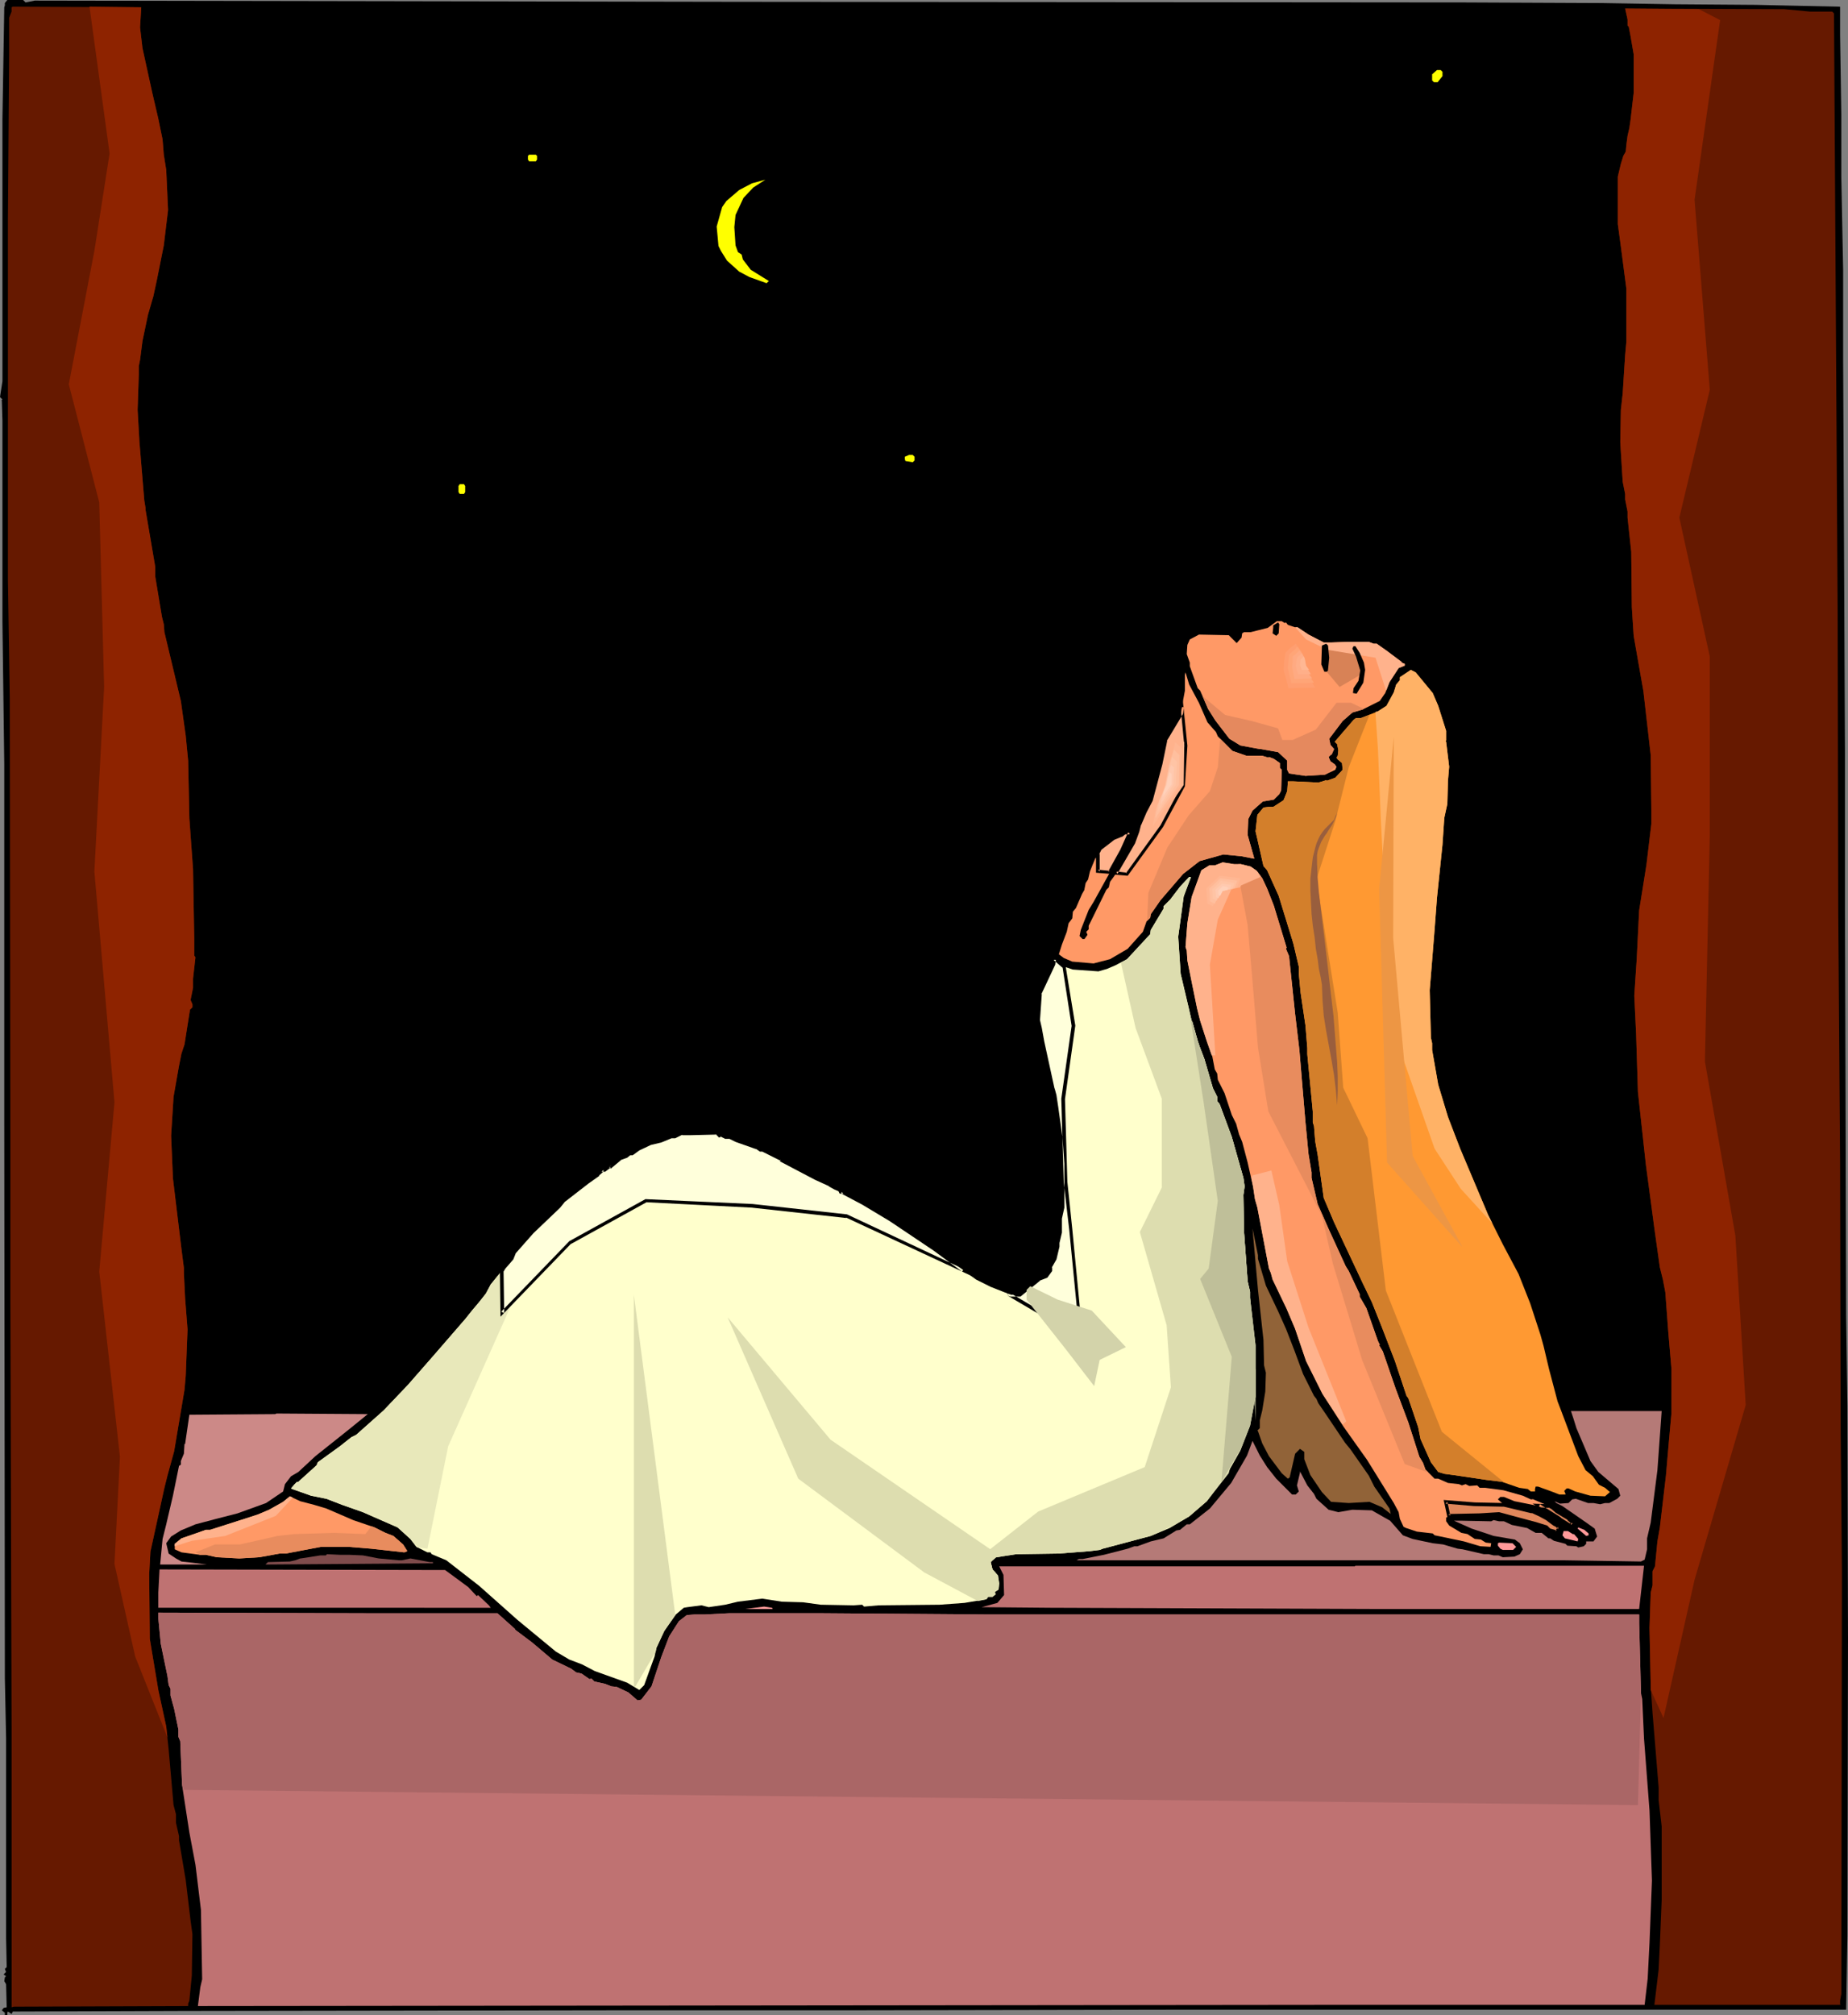 <?xml version="1.0" encoding="UTF-8" standalone="no"?>
<svg
   version="1.0"
   width="129.766mm"
   height="141.46mm"
   id="svg79"
   sodipodi:docname="Woman Sitting 13.wmf"
   xmlns:inkscape="http://www.inkscape.org/namespaces/inkscape"
   xmlns:sodipodi="http://sodipodi.sourceforge.net/DTD/sodipodi-0.dtd"
   xmlns="http://www.w3.org/2000/svg"
   xmlns:svg="http://www.w3.org/2000/svg">
  <rect width="100%" height="100%" fill="#808080" stroke="none"/>
  <sodipodi:namedview
     id="namedview79"
     pagecolor="#ffffff"
     bordercolor="#000000"
     borderopacity="0.25"
     inkscape:showpageshadow="2"
     inkscape:pageopacity="0.0"
     inkscape:pagecheckerboard="0"
     inkscape:deskcolor="#d1d1d1"
     inkscape:document-units="mm" />
  <defs
     id="defs1">
    <pattern
       id="WMFhbasepattern"
       patternUnits="userSpaceOnUse"
       width="6"
       height="6"
       x="0"
       y="0" />
  </defs>
  <path
     style="fill:#000000;fill-opacity:1;fill-rule:evenodd;stroke:none"
     d="M 6.787,0.646 9.211,0.162 195.859,0.485 l 193.112,0.162 36.198,0.162 19.23,0.323 21.654,0.162 22.301,0.485 v 7.432 l 0.323,21.166 V 46.857 l 0.485,24.721 v 23.751 l 0.485,104.7 v 41.04 l 0.162,49.765 0.162,58.49 0.323,23.751 0.162,62.045 -0.162,78.525 -0.323,19.551 h -176.629 l -89.203,0.162 h -61.57 l -110.696,0.162 h -1.616 l -46.864,0.162 -0.323,0.646 -0.97,-0.646 -0.162,0.323 v 0.646 H 1.293 v -0.646 l -0.808,-0.646 0.485,-0.646 0.808,-0.162 -0.162,-6.14 -0.485,-0.808 0.162,-0.969 0.323,-0.323 -0.646,-0.485 0.646,-0.646 -0.323,-0.808 0.485,-0.485 -0.162,-7.756 V 461.134 L 1.293,445.3 1.131,297.459 V 202.776 L 0.646,165.129 V 111.648 L 0.485,106.316 0.323,106.155 H 0.485 L 0.646,105.993 0,105.347 0.646,101.146 V 31.507 L 1.131,1.939 1.293,1.454 V 0.808 L 1.939,0 h 4.202 z"
     id="path1" />
  <path
     style="fill:#661900;fill-opacity:1;fill-rule:evenodd;stroke:none"
     d="m 37.168,7.271 0.646,5.494 2.586,11.795 1.616,6.948 1.131,5.494 0.323,4.039 0.646,4.039 0.485,10.664 -1.131,9.371 -1.778,8.887 -0.97,4.524 -1.454,5.009 -1.454,6.948 -0.646,5.009 -0.323,1.616 v 2.1 l -0.323,9.533 0.485,8.563 1.293,15.511 0.323,1.939 v 0.485 l 2.586,15.188 v 2.585 l 1.778,10.664 0.485,1.939 0.162,2.1 4.363,18.258 1.293,9.21 0.646,6.625 0.323,15.35 0.97,13.411 0.323,18.581 v 4.363 l 0.323,0.485 -0.646,5.655 v 2.424 l -0.646,3.232 0.485,1.131 v 0.808 l -0.646,0.646 -1.454,9.21 -0.808,2.424 -0.646,3.231 -1.454,8.24 -0.646,10.341 0.485,11.31 2.262,18.743 0.646,5.009 v 1.454 l 0.323,6.625 0.646,8.24 -0.485,12.28 -0.323,3.716 -2.747,16.319 -1.778,6.463 -0.808,3.231 -3.717,16.965 -0.323,5.978 0.162,17.127 2.262,13.572 2.101,9.694 0.646,6.14 1.293,14.703 0.646,2.424 v 2.262 l 0.808,3.555 v 1.131 l 1.778,10.502 1.293,10.825 0.485,3.555 -0.162,10.987 -0.646,6.625 -0.323,0.808 v 0.646 l -46.218,0.162 -0.646,0.162 V 458.226 L 2.747,344.477 V 303.76 L 2.586,185.164 2.101,153.657 V 58.328 L 2.424,13.895 V 4.686 L 3.07,3.07 V 1.939 L 3.394,1.777 37.491,1.939 Z"
     id="path2" />
  <path
     style="fill:#000000;fill-opacity:1;fill-rule:evenodd;stroke:none"
     d="m 404.484,2.1 24.725,0.162 1.778,10.502 0.485,9.856 -0.646,4.847 -0.485,6.301 -0.808,1.131 -0.646,4.524 -0.97,2.747 -0.646,2.908 -0.323,11.149 0.646,9.533 0.808,5.009 0.485,4.363 0.646,11.31 -1.131,16.642 -0.97,10.825 0.485,10.018 0.97,8.563 1.939,22.944 v 12.28 l 0.808,5.817 0.485,2.585 2.101,12.118 1.616,20.035 -0.323,12.603 -2.586,19.874 -0.485,2.424 -0.323,8.725 -0.485,5.009 0.323,19.066 1.616,24.721 2.101,16.804 4.202,30.376 0.646,8.402 0.323,2.1 0.162,11.957 v 2.747 h -24.402 l -1.939,-5.17 -4.686,-17.612 -1.131,-3.716 -2.586,-6.463 -3.555,-7.594 -4.363,-8.079 -1.454,-3.878 -5.01,-11.31 -0.97,-1.616 v -0.808 l -1.454,-2.747 -2.586,-8.24 -2.262,-6.786 -1.778,-8.725 -0.323,-1.131 -0.646,-6.948 v -11.795 l 0.485,-0.808 0.162,-8.24 0.646,-3.716 v -2.747 l 0.485,-1.777 v -7.271 l 0.485,-3.716 -0.323,-0.323 0.485,-0.808 0.646,-6.786 0.162,-1.939 0.485,-5.009 0.97,-7.594 -0.162,-0.323 0.485,-0.808 -0.323,-10.987 -0.646,-5.009 -1.778,-5.494 -1.131,-2.585 -3.555,-5.009 -6.464,-5.817 -5.818,-3.878 -1.454,-0.808 -1.293,-0.485 -3.394,-0.646 -3.878,0.162 -3.717,0.323 h -1.939 l -7.918,-4.201 -2.909,-1.293 h -2.586 l -2.262,2.1 -2.586,0.323 -4.363,0.646 -1.131,1.454 v 0.323 l -1.131,-0.808 -1.616,-0.485 -7.272,0.162 -2.101,0.808 -2.262,2.585 -0.808,8.402 -0.323,6.14 -0.808,4.201 -1.939,3.231 -2.586,5.817 -0.646,2.747 -0.485,4.686 -2.586,7.917 -2.747,5.332 v 0.646 l -3.717,0.808 -3.394,1.616 -2.747,2.585 -2.747,4.847 -2.262,6.463 -1.616,3.555 -2.747,6.786 -1.778,5.978 -5.171,10.987 -0.808,5.494 0.646,5.494 0.323,0.485 v 1.293 l 1.131,4.039 0.485,2.747 2.586,12.926 1.616,11.957 v 7.109 l -0.485,10.825 -1.131,7.271 -1.454,3.393 -1.131,1.293 -0.323,-0.162 -3.555,3.231 -1.454,1.454 -2.262,-0.646 h -0.646 l -8.08,-3.878 -2.262,-1.777 -8.565,-6.14 -3.878,-2.908 -0.162,0.323 -8.242,-5.817 -1.778,-0.808 v -0.323 l -4.04,-2.424 -21.493,-10.987 -5.818,-3.07 -4.686,-1.939 -8.403,-2.585 -1.454,-0.646 -1.293,0.485 -1.131,-0.485 -2.909,0.646 h -2.424 l -6.787,1.939 -3.878,1.616 -7.595,4.039 -7.757,5.332 -7.272,6.14 -2.101,1.939 -1.778,1.939 -3.07,2.908 -6.302,7.432 -4.202,5.978 -0.808,0.969 -2.586,3.555 -3.878,5.17 -15.514,17.773 -8.242,8.402 H 50.419 l 0.808,-4.201 v -1.131 l 1.131,-5.817 v -4.039 l -0.162,-11.795 -1.131,-10.179 -1.131,-11.795 -1.778,-15.996 0.162,-15.673 0.808,-6.301 1.939,-8.563 1.293,-6.625 0.646,-3.231 0.646,-7.756 0.323,-9.21 -0.323,-1.454 0.162,-5.978 v -10.987 l -1.293,-25.044 -0.162,-7.917 0.323,-0.646 -0.808,-4.847 -0.323,-3.555 -3.394,-15.996 -2.909,-13.411 -1.616,-10.502 -0.162,-3.231 -0.808,-5.17 -0.162,-2.1 -1.293,-6.625 -0.97,-6.948 v -2.424 l -0.646,-7.594 -0.485,-12.603 0.485,-7.594 1.131,-6.948 v -0.808 l 1.778,-7.271 1.131,-4.039 1.616,-8.24 1.454,-7.756 0.646,-7.756 -0.162,-5.655 -1.131,-8.563 -0.808,-5.332 -0.646,-1.454 -0.162,-2.908 -0.646,-0.646 v -1.131 l -1.131,-5.332 -0.646,-1.939 -0.323,-2.747 -0.485,-0.808 V 16.157 L 40.723,14.703 39.754,8.887 39.915,1.939 43.147,1.777 100.515,1.939 Z"
     id="path3" />
  <path
     style="fill:#661900;fill-opacity:1;fill-rule:evenodd;stroke:none"
     d="m 480.275,3.07 h 5.979 l 0.485,0.485 0.97,159.313 0.162,79.01 0.485,66.569 0.162,71.093 0.323,37.324 -0.162,112.133 -0.323,1.777 v 0.969 l 0.162,0.162 H 439.067 l 1.131,-9.371 0.323,-6.625 0.485,-11.795 v -19.551 l -0.808,-6.948 v -3.393 l -1.616,-19.712 -0.485,-7.109 -0.323,-15.511 0.323,-9.371 0.485,-1.939 v -3.716 l 0.646,-1.293 0.646,-6.625 0.646,-3.716 1.616,-13.734 0.808,-9.371 0.646,-7.109 V 363.058 l -0.808,-9.371 -0.808,-10.825 -0.646,-3.393 -0.808,-3.231 -1.454,-10.341 -2.262,-16.965 -2.101,-19.227 -0.485,-15.511 -0.485,-10.018 0.646,-9.694 0.646,-12.926 1.939,-12.118 1.293,-10.825 v -3.716 l -0.162,-14.542 -1.939,-16.965 -2.586,-14.703 -0.485,-7.594 -0.162,-14.703 -0.97,-9.048 v -1.616 l -0.646,-3.231 v -1.454 l -0.646,-3.231 -0.646,-10.502 0.162,-8.563 0.485,-4.363 0.646,-10.179 0.323,-3.555 V 76.586 l -0.97,-7.432 -0.485,-3.716 -0.808,-5.978 V 46.857 l 0.808,-3.393 0.646,-2.1 0.646,-1.131 0.162,-1.777 0.323,-2.424 0.485,-2.1 0.323,-2.262 0.808,-6.948 V 14.38 l -0.808,-4.686 -0.485,-2.585 -0.323,-0.323 V 5.17 l -0.646,-2.908 42.178,0.162 z"
     id="path4" />
  <path
     style="fill:#ffff00;fill-opacity:1;fill-rule:evenodd;stroke:none"
     d="m 382.83,19.066 v 1.131 l -1.293,1.616 h -0.97 l -0.485,-0.485 v -1.616 l 1.293,-1.131 h 0.97 z"
     id="path5" />
  <path
     style="fill:#ffff00;fill-opacity:1;fill-rule:evenodd;stroke:none"
     d="m 142.531,41.363 v 0.969 l -0.323,0.485 h -1.778 l -0.323,-0.485 v -0.969 l 0.323,-0.323 h 1.778 z"
     id="path6" />
  <path
     style="fill:#000000;fill-opacity:1;fill-rule:evenodd;stroke:none"
     d="m 209.757,46.21 v 0.646 l -4.202,1.454 -3.394,1.454 -1.293,1.616 -0.97,0.646 -2.101,3.555 -0.97,3.878 v 4.201 l 1.293,3.231 1.778,2.262 5.171,4.039 5.818,1.131 h 0.646 l 0.323,0.162 v 0.646 l -2.909,0.808 -6.626,0.485 h -1.778 l -0.485,-0.485 -1.778,-0.162 -1.131,-0.808 -0.162,0.162 -2.747,-1.939 -3.232,-3.231 -1.293,-2.424 -0.162,-0.808 -0.646,-1.293 -0.323,-5.494 0.323,-3.393 1.293,-2.747 1.939,-2.585 3.232,-2.585 1.778,-0.646 2.262,-1.131 h 1.454 l 1.293,-0.646 2.586,-0.485 3.555,-0.162 1.131,0.162 z"
     id="path7" />
  <path
     style="fill:#ffff00;fill-opacity:1;fill-rule:evenodd;stroke:none"
     d="m 197.313,52.512 -2.101,4.524 -0.323,3.231 0.323,4.847 0.646,1.777 0.97,0.646 0.323,1.293 2.101,2.747 4.686,2.908 0.162,0.162 h -0.162 l -0.485,0.485 -4.525,-1.616 -2.747,-1.454 -3.232,-2.908 -1.616,-2.585 -0.646,-1.293 -0.485,-5.17 1.454,-5.17 1.131,-1.616 3.394,-2.908 3.394,-1.777 3.555,-0.969 -3.232,2.1 z"
     id="path8" />
  <path
     style="fill:#ffff00;fill-opacity:1;fill-rule:evenodd;stroke:none"
     d="m 242.723,121.181 v 0.969 l -0.485,0.485 -1.939,-0.323 -0.162,-0.485 v -0.646 l 1.131,-0.485 h 0.97 z"
     id="path9" />
  <path
     style="fill:#ffff00;fill-opacity:1;fill-rule:evenodd;stroke:none"
     d="m 123.462,128.937 v 1.616 l -0.323,0.485 h -1.131 l -0.323,-0.485 v -1.616 l 0.323,-0.485 h 1.131 z"
     id="path10" />
  <path
     style="fill:#ff9966;fill-opacity:1;fill-rule:evenodd;stroke:none"
     d="m 340.976,165.291 0.323,-0.162 0.485,0.646 1.939,0.646 h 0.646 l 2.909,1.939 4.04,2.1 h 1.939 l 4.202,-0.162 h 5.818 l 1.293,0.485 h 0.808 l 2.747,1.939 3.878,2.908 v 0.162 l 0.808,0.323 v 0.485 l -1.616,0.646 -2.424,3.716 -1.131,2.908 -1.454,2.1 -4.525,2.262 -2.747,0.808 -2.586,2.262 -3.555,4.686 0.323,1.616 0.97,1.131 -0.646,1.454 h -0.162 l -0.646,0.646 0.485,1.131 1.131,0.808 0.485,0.646 -0.323,0.808 -2.747,1.293 -5.171,0.323 -4.363,-0.646 -0.485,-0.969 v -2.424 l -2.424,-2.262 -4.525,-0.808 h -0.323 l -5.171,-0.969 -2.909,-1.777 -3.717,-4.847 -1.939,-3.07 -2.101,-4.847 -0.646,-0.646 -2.101,-5.817 v -0.969 l -0.808,-2.262 0.162,-2.424 0.646,-1.454 2.424,-1.293 7.918,0.162 2.101,2.1 1.293,-1.454 0.162,-1.131 0.485,-0.323 h 1.778 l 1.939,-0.485 2.586,-0.646 2.424,-1.777 h 1.293 z"
     id="path11" />
  <path
     style="fill:#d88256;fill-opacity:1;fill-rule:evenodd;stroke:none"
     d="m 351.641,172.239 0.323,5.817 3.555,4.201 5.818,-3.393 -1.131,-6.301 -3.878,-1.939 z"
     id="path12" />
  <path
     style="fill:#ffb28c;fill-opacity:1;fill-rule:evenodd;stroke:none"
     d="m 343.723,166.422 2.909,3.231 5.656,2.747 12.766,2.1 2.747,8.563 h 0.162 l 0.808,-2.1 2.424,-3.716 1.616,-0.646 v -0.485 l -0.808,-0.323 v -0.162 l -3.878,-2.908 -2.747,-1.939 h -0.808 l -1.293,-0.485 h -5.818 l -4.202,0.162 h -1.939 l -4.04,-2.1 -2.909,-1.939 z"
     id="path13" />
  <path
     style="fill:#000000;fill-opacity:1;fill-rule:evenodd;stroke:none"
     d="m 339.36,168.038 -0.646,0.646 -0.97,-0.646 0.162,-1.454 v -0.646 l 1.293,-0.808 0.323,0.485 z"
     id="path14" />
  <path
     style="fill:#000000;fill-opacity:1;fill-rule:evenodd;stroke:none"
     d="m 352.772,174.501 -0.323,3.231 v 0.162 l -0.323,0.323 h -0.646 l -0.808,-1.939 0.162,-5.009 1.131,-0.485 0.485,0.485 z"
     id="path15" />
  <path
     style="fill:#000000;fill-opacity:1;fill-rule:evenodd;stroke:none"
     d="m 360.852,173.208 1.131,2.585 0.323,1.939 -0.485,3.393 -1.778,2.908 -0.97,-0.162 0.162,-1.293 1.293,-1.939 0.485,-2.747 -1.131,-3.716 -0.97,-2.1 0.323,-0.646 h 0.485 z"
     id="path16" />
  <path
     style="fill:#ff9932;fill-opacity:1;fill-rule:evenodd;stroke:none"
     d="m 380.244,183.872 1.454,3.393 2.101,6.625 v 2.585 l -0.162,0.162 0.162,0.162 0.808,6.625 -0.323,3.716 -0.162,6.14 -0.808,3.716 -0.485,7.109 -1.454,14.057 -0.646,8.563 -0.646,8.079 -0.646,7.917 0.323,12.603 0.323,1.454 v 1.777 l 1.616,9.21 2.586,8.563 3.232,8.402 7.434,17.612 3.878,7.756 4.202,7.917 3.07,7.756 2.747,8.402 0.808,2.908 1.454,6.14 2.262,8.563 0.808,2.1 4.686,12.441 1.939,3.716 1.939,1.616 1.616,2.262 1.616,0.808 1.293,1.131 -1.293,1.131 -3.878,-0.162 -4.04,-1.131 -1.778,-0.808 h -0.485 l -0.646,0.646 0.323,0.808 v 0.162 h -1.616 l -2.101,-0.808 -3.555,-1.293 h -0.646 l -0.162,0.646 v 0.646 h -1.131 l -0.808,-0.646 -2.262,-0.323 -4.686,-1.616 -4.04,-0.485 -8.726,-1.293 -2.424,-0.323 -1.616,-0.485 -1.939,-2.585 -2.747,-6.14 -0.646,-3.231 -2.586,-7.594 -0.485,-0.646 -3.07,-9.21 -3.555,-9.21 -2.586,-6.463 -2.262,-4.686 -7.757,-16.481 -2.747,-6.463 -1.616,-11.472 -0.646,-3.555 -0.323,-4.039 -0.323,-0.969 v -2.908 l -1.454,-15.188 v -1.616 l -0.485,-5.978 -1.293,-8.725 -0.485,-5.17 v -1.777 l -1.454,-6.14 -3.878,-12.603 -3.07,-6.786 -0.97,-1.131 -1.616,-7.109 -0.485,-2.1 0.485,-4.363 1.616,-1.939 1.293,-0.162 h 1.293 l 2.747,-1.777 0.97,-2.424 0.162,-2.262 v -0.323 h 1.454 l 6.626,0.323 1.131,-0.323 0.97,-0.323 0.162,0.162 2.262,-0.808 1.939,-2.1 -0.162,-1.777 -1.131,-0.969 -0.323,-0.485 0.323,-0.485 0.162,-1.454 -0.323,-1.616 -0.646,-0.646 5.01,-5.817 0.646,-0.485 h 1.293 l 4.525,-1.777 2.262,-1.454 1.939,-3.555 0.646,-2.1 0.97,-1.131 v -0.808 l 2.909,-1.939 1.293,0.646 z"
     id="path17" />
  <path
     style="fill:#ff9966;fill-opacity:1;fill-rule:evenodd;stroke:none"
     d="m 318.19,186.457 2.262,5.17 2.262,2.585 0.485,1.131 3.878,3.878 3.717,1.293 h 4.202 l 1.616,0.485 0.162,-0.162 1.293,0.485 1.616,1.131 v 1.293 l 0.485,0.485 -0.162,5.494 -0.485,0.969 -1.454,1.454 -2.909,0.485 -2.747,2.424 -1.131,2.262 -0.162,4.201 1.778,6.301 -3.394,-0.646 -4.848,-0.485 -6.302,1.777 -4.363,3.393 -5.979,6.948 -2.586,3.716 -0.162,0.969 -0.97,0.969 -0.97,2.747 -4.04,4.524 -4.686,2.747 -4.363,1.131 -5.656,-0.485 -2.262,-0.969 -0.646,-0.485 -0.646,-0.485 0.808,-2.585 1.293,-3.393 0.485,-2.262 0.97,-1.293 0.162,-1.777 0.808,-0.969 1.616,-3.716 0.646,-1.131 v -0.162 l 0.323,-1.616 0.646,-0.969 0.485,-2.1 0.646,-1.616 0.808,-1.939 h 0.162 l 0.97,-2.424 3.717,-2.747 1.939,-0.969 0.97,-0.485 1.454,-0.162 -2.101,4.686 -7.595,13.734 -1.293,2.1 -2.101,5.332 -0.323,1.616 0.808,0.808 h 0.485 l 0.808,-1.131 -0.323,-0.808 0.646,-0.646 v -0.969 l 4.686,-9.533 0.646,-0.646 0.323,-1.454 1.293,-1.777 4.848,-8.563 1.131,-3.07 0.485,-1.939 1.454,-3.393 1.616,-2.908 2.586,-9.533 1.293,-6.301 4.202,-7.271 0.485,-3.393 0.485,-2.585 v -4.201 l 0.162,-0.646 0.97,3.231 z"
     id="path18" />
  <path
     style="fill:#ff9966;fill-opacity:1;fill-rule:evenodd;stroke:none"
     d="m 329.34,229.274 2.586,0.646 1.616,1.131 1.454,1.939 1.293,2.747 1.778,4.524 3.394,11.149 -0.162,0.323 0.808,1.939 1.616,15.35 1.131,9.533 0.646,7.756 0.97,11.472 0.808,8.402 0.808,4.847 v 1.454 l 1.616,6.948 2.909,6.625 4.525,9.856 0.808,1.293 2.909,6.14 v 0.646 l 1.778,3.07 3.07,8.725 0.485,0.969 -0.162,0.162 0.97,1.616 3.394,9.856 3.394,9.048 2.909,9.048 0.97,1.616 0.646,1.777 2.424,2.424 h 0.97 l 2.586,1.131 2.909,0.323 0.808,0.323 0.97,-0.323 0.97,0.485 2.101,-0.162 0.646,0.646 h 1.454 l 4.848,0.646 5.171,1.454 2.101,0.969 h 0.485 l 0.162,-0.162 v 0.162 l 5.01,2.1 1.293,1.131 3.07,1.939 1.131,0.969 v 0.646 h -0.808 l -2.586,-1.454 -5.656,-3.555 -6.464,-1.293 -2.747,-1.131 h -0.97 l -0.646,0.646 1.616,1.454 7.595,1.777 2.101,0.808 1.616,1.131 1.939,1.454 0.646,0.162 0.808,0.808 -0.808,0.969 -1.778,-0.323 -0.97,-0.808 -2.262,-0.808 -10.181,-2.747 -5.171,0.162 -7.757,0.162 -1.131,0.646 v 0.969 l 0.808,1.131 3.232,1.939 1.616,0.323 1.939,1.293 1.616,0.162 1.293,0.808 1.454,0.162 -0.162,0.969 -2.747,-0.162 -4.363,-1.293 -7.757,-1.616 -0.485,-0.485 -4.202,-0.485 -2.909,-0.969 -0.646,-0.323 -0.97,-2.1 -0.323,-1.777 -1.293,-2.424 -7.11,-11.472 -4.363,-6.14 -1.939,-2.747 -5.494,-8.563 -4.363,-8.725 -2.909,-8.563 -2.262,-5.332 -3.717,-7.756 -0.485,-1.777 -0.485,-1.131 -3.07,-16.157 -0.646,-2.262 -0.485,-3.232 -1.454,-6.463 -1.454,-5.494 -0.808,-1.939 -0.808,-2.908 -1.131,-2.262 -1.939,-5.817 -1.778,-3.555 -0.162,-1.616 -0.646,-1.131 -0.646,-3.393 -1.454,-4.039 -1.778,-5.494 -0.808,-3.231 -1.454,-7.109 -1.131,-5.655 -0.162,-2.585 -0.323,-0.969 0.485,-6.301 1.131,-6.948 2.586,-7.109 2.101,-1.293 h 1.454 l 2.101,-0.808 3.07,0.485 z"
     id="path19" />
  <path
     style="fill:#ffffcc;fill-opacity:1;fill-rule:evenodd;stroke:none"
     d="m 314.15,237.838 -1.454,10.664 0.646,9.856 2.101,8.887 0.808,3.555 0.162,0.162 1.454,5.17 0.485,1.454 1.293,3.393 2.262,7.756 1.131,2.262 v 1.131 l 0.646,0.808 3.232,8.725 3.07,10.825 0.323,2.262 -0.323,2.262 0.162,9.694 0.97,13.249 0.646,2.747 v 1.616 l 1.454,12.603 v 13.572 l -1.454,7.756 -2.586,6.625 -3.394,5.978 -5.494,7.432 -4.686,4.039 -5.171,3.07 -5.01,2.1 -12.766,3.393 -0.808,0.323 -2.586,0.323 -8.403,0.646 -11.15,0.162 -5.333,0.808 -0.97,0.808 -0.485,0.485 0.485,1.939 1.454,1.616 0.323,2.1 -0.162,1.616 -0.97,0.646 0.162,0.646 -0.808,0.646 h -1.131 l -0.485,0.646 -5.818,0.969 -6.626,0.485 -16.16,0.162 -3.717,0.323 h -0.162 l -0.485,-0.485 -2.262,0.162 -8.726,-0.162 -4.686,-0.646 -5.656,-0.162 -5.171,-0.808 -6.464,0.808 -3.394,0.808 -4.363,0.646 -1.939,-0.485 -3.717,0.485 -0.97,0.162 -2.101,1.777 -3.07,4.363 -2.101,4.524 -0.485,2.262 -2.747,7.594 -1.293,1.293 -3.232,-1.939 -8.565,-3.07 -3.394,-1.777 -3.394,-1.293 -3.555,-2.1 -10.181,-8.402 -10.181,-9.048 -8.726,-6.786 -3.878,-1.616 -0.323,-0.485 h -0.808 l -2.909,-1.454 -1.616,-2.1 -3.394,-3.07 -9.211,-4.039 -5.494,-1.939 -4.202,-1.616 -4.04,-0.808 -5.01,-1.777 -0.323,-0.162 0.97,-1.131 0.646,-0.646 0.162,0.162 5.01,-4.524 0.323,-0.808 5.818,-4.201 3.07,-2.424 1.293,-0.646 7.272,-6.463 6.464,-6.786 6.787,-7.756 8.403,-9.694 1.939,-2.424 1.778,-2.1 1.778,-2.262 1.293,-2.424 3.555,-4.363 1.939,-2.585 0.646,-1.454 4.848,-5.494 7.11,-6.625 1.131,-1.777 6.464,-5.009 2.747,-1.939 0.97,-0.808 v -0.323 h 0.97 l 1.293,-1.131 0.162,0.323 2.586,-2.262 1.616,-0.485 0.646,-0.646 h 0.808 l 1.778,-1.293 3.07,-1.454 2.747,-0.808 2.747,-1.131 h 0.97 l 1.939,-0.808 h 2.262 l 6.787,-0.162 h 0.162 l 0.808,0.808 0.323,-0.162 1.131,0.485 h 1.293 l 1.616,0.969 5.494,1.777 0.808,0.646 h 0.97 l 4.848,2.585 v 0.162 l 8.888,4.847 3.878,1.616 1.293,0.808 1.131,0.485 0.485,0.646 h 0.646 v 0.162 l 5.171,2.747 7.434,4.363 11.797,8.079 10.827,7.917 3.878,1.939 5.333,2.1 h 2.424 l 5.01,-4.039 1.939,-0.808 1.131,-1.616 v -0.808 l 1.131,-2.262 0.97,-3.231 v -1.131 l 0.485,-2.747 v -3.555 l 0.646,-2.908 v -11.633 l -0.323,-6.786 -1.293,-8.24 -0.485,-3.231 -0.485,-1.616 -2.586,-12.603 -0.808,-3.555 -0.485,-2.1 0.485,-6.948 3.555,-7.917 0.162,-1.293 0.162,-0.162 2.424,2.1 2.424,0.808 6.787,0.485 2.262,-0.646 2.262,-0.969 3.07,-1.616 6.141,-6.625 0.162,-1.131 3.394,-5.655 v -0.646 l 1.778,-1.777 2.586,-3.393 2.424,-2.585 h 0.485 z"
     id="path20" />
  <path
     style="fill:#916338;fill-opacity:1;fill-rule:evenodd;stroke:none"
     d="m 333.865,333.975 2.101,7.109 3.232,6.786 2.101,4.686 2.262,5.817 2.262,6.14 2.909,5.817 0.646,0.808 0.485,1.131 1.778,2.585 5.333,7.917 1.454,1.777 4.848,6.948 1.454,2.908 4.04,5.817 0.323,1.454 -2.262,-1.777 -3.394,-1.454 -5.494,0.323 -4.686,-0.323 -2.424,-2.585 -3.07,-4.524 -1.616,-4.201 v -1.939 l -1.131,-0.808 -1.293,1.293 -1.454,6.301 -0.485,0.323 -1.616,-1.454 -3.394,-4.524 -1.778,-3.393 -1.131,-3.231 -0.162,-0.162 0.646,-0.646 v -2.1 l 0.646,-2.585 0.808,-5.009 0.162,-5.009 -0.485,-1.939 -0.162,-6.786 -1.454,-13.249 -1.454,-16.319 1.454,7.109 z"
     id="path21" />
  <path
     style="fill:#b57a77;fill-opacity:1;fill-rule:evenodd;stroke:none"
     d="m 439.875,390.041 -1.778,13.895 -0.97,4.201 v 2.908 l -0.646,2.747 -0.97,0.485 -20.523,-0.323 H 285.708 l 0.646,-0.323 h 0.97 l 5.656,-1.131 6.302,-1.616 1.778,-0.646 h 0.808 l 3.555,-1.293 3.394,-0.808 3.394,-2.1 0.97,-0.162 1.778,-1.454 h 0.808 l 5.333,-4.201 5.656,-6.786 4.202,-7.271 1.454,-3.878 1.939,3.878 1.939,3.07 2.424,3.07 2.747,2.747 1.454,1.454 h 0.97 l 0.808,-0.808 -0.485,-1.616 0.808,-3.393 v -0.323 l 1.939,3.716 1.778,2.262 0.646,1.293 3.232,2.908 2.586,0.646 3.717,-0.646 5.171,0.162 3.394,1.939 1.454,0.808 3.394,3.878 2.586,0.969 5.333,1.131 2.747,0.323 3.878,1.131 1.293,0.162 5.656,1.293 h 1.293 l 1.293,0.323 h 1.293 l 1.131,0.485 3.07,-0.162 1.454,-0.646 0.808,-1.293 -0.808,-1.616 -1.293,-0.969 -5.656,-0.969 -5.818,-1.939 -4.363,-1.939 -0.323,-0.162 h 1.939 l 7.918,0.162 0.646,-0.323 1.454,0.323 h 1.293 l 2.101,0.969 3.232,0.646 0.808,0.162 2.262,1.293 h 1.616 l 1.778,1.454 h 0.485 l 0.97,0.646 3.07,0.808 0.485,0.485 2.424,0.162 0.485,0.323 1.454,-0.323 0.646,-0.646 v -0.646 h 1.939 l 0.97,-1.293 -0.646,-2.1 -2.262,-1.616 -6.302,-4.363 -1.616,-0.808 -0.485,-0.485 1.454,0.646 2.262,-0.162 0.97,-0.969 0.97,-0.162 3.232,1.131 h 1.454 l 1.778,0.323 1.293,-0.323 h 1.131 l 2.101,-1.131 0.808,-0.808 -0.485,-1.777 -5.333,-4.524 -2.101,-2.908 -3.717,-8.725 -0.808,-2.585 -0.646,-1.939 h 24.078 z"
     id="path22" />
  <path
     style="fill:#cc8987;fill-opacity:1;fill-rule:evenodd;stroke:none"
     d="m 92.435,379.377 -8.726,6.948 -4.525,4.201 -1.939,1.131 -1.616,2.1 -0.485,1.939 -4.525,3.07 -7.595,2.747 -5.656,1.454 -5.494,1.454 -3.878,1.616 -2.586,1.616 -1.293,1.777 0.646,2.747 1.939,1.293 1.454,0.808 2.909,0.323 3.878,0.485 H 42.501 l 0.646,-6.786 0.97,-3.878 1.778,-7.594 1.616,-7.917 0.485,-0.323 v -0.969 l 0.808,-1.939 0.162,-2.585 h 0.162 l 1.131,-7.756 22.786,-0.162 0.323,-0.162 24.24,0.162 z"
     id="path23" />
  <path
     style="fill:#ff9966;fill-opacity:1;fill-rule:evenodd;stroke:none"
     d="m 83.386,399.251 3.232,0.969 7.11,3.07 5.656,1.939 2.909,1.454 2.101,0.808 2.586,2.262 1.131,1.777 -0.808,0.323 -5.818,-0.646 -2.909,-0.323 -5.979,-0.485 h -7.434 l -9.373,1.777 h -1.616 l -5.333,0.969 -5.333,0.323 -5.979,-0.323 -2.909,-0.646 H 53.005 l -4.848,-0.646 -1.778,-0.808 v -1.454 l 1.778,-1.454 4.202,-1.454 2.262,-0.808 h 1.131 l 7.595,-2.424 5.01,-1.616 3.07,-1.293 3.717,-2.1 1.778,-1.454 2.747,1.293 z"
     id="path24" />
  <path
     style="fill:#ff9999;fill-opacity:1;fill-rule:evenodd;stroke:none"
     d="m 421.614,406.845 v 0.485 l -0.646,0.162 -2.262,-1.939 0.162,-0.323 1.616,0.646 z"
     id="path25" />
  <path
     style="fill:#ff9999;fill-opacity:1;fill-rule:evenodd;stroke:none"
     d="m 417.412,407.006 h 0.323 l 1.131,1.293 -0.162,0.646 -3.394,-0.808 -0.646,-0.808 0.323,-1.131 h 1.131 z"
     id="path26" />
  <path
     style="fill:#ff9999;fill-opacity:1;fill-rule:evenodd;stroke:none"
     d="m 402.384,410.399 -0.808,0.808 h -2.747 l -0.646,-0.323 -0.646,-0.808 v -0.646 l 0.323,-0.162 3.555,0.162 z"
     id="path27" />
  <path
     style="fill:#7f4c4c;fill-opacity:1;fill-rule:evenodd;stroke:none"
     d="m 92.597,412.5 3.717,0.162 4.202,0.808 5.333,0.485 h 0.808 l 2.262,-0.485 5.171,0.969 h 0.808 v 0.323 l -44.44,0.323 0.646,-0.646 5.818,-0.162 1.454,-0.323 1.293,-0.485 h 0.162 l 5.171,-0.808 h 1.454 l 0.323,-0.323 3.394,0.162 z"
     id="path28" />
  <path
     style="fill:#bf7272;fill-opacity:1;fill-rule:evenodd;stroke:none"
     d="m 435.027,426.88 h -69.326 l -87.102,-0.323 -18.099,-0.162 4.202,-1.131 1.778,-2.1 -0.162,-5.332 -1.131,-2.262 h 94.374 l 0.162,-0.162 h 76.598 z"
     id="path29" />
  <path
     style="fill:#bf7272;fill-opacity:1;fill-rule:evenodd;stroke:none"
     d="m 124.27,421.063 2.262,2.424 0.323,-0.323 2.909,2.747 0.485,0.646 H 42.016 v -4.039 l 0.323,-6.14 75.79,0.162 z"
     id="path30" />
  <path
     style="fill:#ff9999;fill-opacity:1;fill-rule:evenodd;stroke:none"
     d="m 205.07,426.88 h -7.272 l 5.01,-0.646 2.101,0.323 z"
     id="path31" />
  <path
     style="fill:#bf7272;fill-opacity:1;fill-rule:evenodd;stroke:none"
     d="m 132.027,428.011 4.686,4.201 v 0.162 l 4.525,3.393 5.333,4.524 5.01,2.424 1.293,0.969 1.454,0.323 2.101,1.454 h 0.162 l 0.323,-0.162 0.808,0.808 2.909,0.646 1.616,0.646 1.454,0.162 3.07,1.454 2.424,2.1 0.97,-0.162 2.747,-3.555 2.586,-7.756 2.101,-5.494 2.586,-4.039 2.101,-1.616 2.101,-0.162 h 2.747 l 6.302,-0.323 h 24.886 l 43.47,0.323 h 173.235 v 2.262 l 0.485,18.581 0.323,1.616 0.485,10.502 1.454,19.066 0.646,18.581 -0.646,16.481 -0.485,9.533 -0.808,6.948 H 354.388 l -301.868,0.323 0.646,-5.009 0.485,-2.1 -0.323,-18.419 -1.454,-11.957 -1.616,-8.563 -1.939,-12.603 -0.485,-11.633 -0.485,-1.131 v -1.939 l -1.131,-5.494 -0.97,-3.555 v -1.777 l -0.485,-0.969 -0.323,-2.424 -1.778,-8.563 -0.646,-6.786 v -1.454 l 55.59,0.162 z"
     id="path32" />
  <path
     style="fill:#e88c5e;fill-opacity:1;fill-rule:evenodd;stroke:none"
     d="m 323.846,195.99 -0.646,7.594 -2.101,6.301 -5.656,6.463 -5.656,8.563 -5.01,11.957 -0.323,7.432 0.808,-0.808 0.162,-0.969 2.586,-3.716 5.979,-6.948 4.363,-3.393 6.302,-1.777 4.848,0.485 3.394,0.646 -1.778,-6.301 0.162,-4.201 1.131,-2.262 2.747,-2.424 2.909,-0.485 1.454,-1.454 0.485,-0.969 0.162,-5.494 -0.485,-0.485 v -1.293 l -1.616,-1.131 -1.293,-0.485 -0.162,0.162 -1.616,-0.485 h -4.202 l -3.717,-1.293 z"
     id="path33" />
  <path
     style="fill:#e88c5e;fill-opacity:1;fill-rule:evenodd;stroke:none"
     d="m 328.694,229.274 -0.485,0.485 2.909,15.673 1.293,14.865 1.454,17.612 2.747,16.965 14.221,27.629 2.909,12.764 7.757,25.529 11.312,27.629 6.302,2.262 -0.808,-0.808 -0.646,-1.777 -0.97,-1.616 -2.909,-9.048 -3.394,-9.048 -3.394,-9.856 -0.97,-1.616 0.162,-0.162 -0.485,-0.969 -3.07,-8.725 -1.778,-3.07 v -0.646 l -2.909,-6.14 -0.808,-1.293 -4.525,-9.856 -2.909,-6.625 -1.616,-6.948 v -1.454 l -0.808,-4.847 -0.808,-8.402 -0.97,-11.472 -0.646,-7.756 -1.131,-9.533 -1.616,-15.35 -0.808,-1.939 0.162,-0.323 -3.394,-11.149 -1.778,-4.524 -1.293,-2.747 -1.454,-1.939 -1.616,-1.131 -2.586,-0.646 z"
     id="path34" />
  <path
     style="fill:#d37f2b;fill-opacity:1;fill-rule:evenodd;stroke:none"
     d="m 363.438,189.689 -5.494,13.895 -3.555,14.219 -5.01,15.511 5.656,35.385 1.454,19.874 6.464,13.411 4.848,40.394 14.867,37.485 16.322,13.249 h -0.485 l -4.04,-0.485 -8.726,-1.293 -2.424,-0.323 -1.616,-0.485 -1.939,-2.585 -2.747,-6.14 -0.646,-3.231 -2.586,-7.594 -0.485,-0.646 -3.07,-9.21 -3.555,-9.21 -2.586,-6.463 -2.262,-4.686 -7.757,-16.481 -2.747,-6.463 -1.616,-11.472 -0.646,-3.555 -0.323,-4.039 -0.323,-0.969 v -2.908 l -1.454,-15.188 v -1.616 l -0.485,-5.978 -1.293,-8.725 -0.485,-5.17 v -1.777 l -1.454,-6.14 -3.878,-12.603 -3.07,-6.786 -0.97,-1.131 -1.616,-7.109 -0.485,-2.1 0.485,-4.363 1.616,-1.939 1.293,-0.162 h 1.293 l 2.747,-1.777 0.97,-2.424 0.162,-2.262 v -0.323 h 1.454 l 6.626,0.323 1.131,-0.323 0.97,-0.323 0.162,0.162 2.262,-0.808 1.939,-2.1 -0.162,-1.777 -1.131,-0.969 -0.323,-0.485 0.323,-0.485 0.162,-1.454 -0.323,-1.616 -0.646,-0.646 5.01,-5.817 0.646,-0.485 h 1.293 z"
     id="path35" />
  <path
     style="fill:#ffb266;fill-opacity:1;fill-rule:evenodd;stroke:none"
     d="m 365.054,189.365 0.646,9.371 0.808,19.712 0.646,12.118 2.101,18.419 -0.646,21.166 4.202,11.957 7.918,22.62 6.949,10.664 8.403,9.21 -1.131,-2.262 -7.434,-17.612 -3.232,-8.402 -2.586,-8.563 -1.616,-9.21 v -1.777 l -0.323,-1.454 -0.323,-12.603 0.646,-7.917 0.646,-8.079 0.646,-8.563 1.454,-14.057 0.485,-7.109 0.808,-3.716 0.162,-6.14 0.323,-3.716 -0.808,-6.625 -0.162,-0.162 0.162,-0.162 v -2.585 l -2.101,-6.625 -1.454,-3.393 -4.525,-5.494 -1.293,-0.646 -2.909,1.939 v 0.808 l -0.97,1.131 -0.646,2.1 -1.939,3.555 -2.262,1.454 -0.646,0.162 z"
     id="path36" />
  <path
     style="fill:#ffb28c;fill-opacity:1;fill-rule:evenodd;stroke:none"
     d="m 294.596,231.536 3.232,-5.978 2.101,-4.686 -1.454,0.162 -0.97,0.485 -1.939,0.969 -3.717,2.747 -0.485,1.293 v 4.686 z m 19.069,-43.948 1.131,10.341 -0.808,10.664 -5.656,10.664 -9.211,12.603 -2.909,-0.162 4.525,-8.079 1.131,-3.07 0.485,-1.939 1.454,-3.393 1.616,-2.908 2.586,-9.533 1.293,-6.301 4.202,-7.271 z"
     id="path37" />
  <path
     style="fill:#000000;fill-opacity:1;fill-rule:evenodd;stroke:none"
     d="m 294.758,231.86 3.394,-6.14 2.424,-5.332 -2.262,0.162 -0.97,0.646 v 0 l -2.101,0.808 -3.717,2.908 -0.646,1.616 v 5.009 l 3.878,0.323 -0.162,-0.808 -3.232,-0.323 0.485,0.485 v -4.686 l -0.162,0.162 0.646,-1.293 -0.162,0.162 3.555,-2.747 v 0 l 1.939,-0.808 h 0.162 l 0.808,-0.646 h -0.162 1.454 l -0.485,-0.646 -2.101,4.686 -3.232,5.817 0.485,-0.162 z"
     id="path38" />
  <path
     style="fill:#000000;fill-opacity:1;fill-rule:evenodd;stroke:none"
     d="m 314.15,187.588 h -0.808 l 0.97,10.341 v 0 l -0.808,10.664 0.162,-0.323 -5.656,10.664 v 0 l -9.211,12.764 0.323,-0.162 -2.909,-0.323 0.323,0.646 4.686,-8.079 v 0 l 1.131,-3.07 0.485,-1.939 v 0.162 l 1.454,-3.393 1.616,-3.07 2.586,-9.694 v 0 l 1.293,-6.301 -0.162,0.162 4.363,-7.271 0.162,-1.777 -0.485,-4.201 -0.646,5.817 0.162,-0.162 -4.363,7.271 -1.131,6.301 v 0 l -2.747,9.533 v 0 l -1.454,2.908 -1.616,3.555 -0.323,1.777 -1.131,3.07 v 0 l -4.848,8.563 3.717,0.323 9.373,-12.926 v 0 l 5.818,-10.825 0.646,-10.664 v -0.162 l -1.454,-14.38 z"
     id="path39" />
  <path
     style="fill:#ffb28c;fill-opacity:1;fill-rule:evenodd;stroke:none"
     d="m 334.512,232.667 -7.757,3.393 -3.555,7.917 -2.101,11.957 1.454,24.075 h -0.97 l -1.293,-3.716 -1.778,-5.494 -0.808,-3.231 -1.454,-7.109 -1.131,-5.655 -0.162,-2.585 -0.323,-0.969 0.485,-6.301 1.131,-6.948 2.586,-7.109 2.101,-1.293 h 1.454 l 2.101,-0.808 3.07,0.485 h 1.778 l 2.586,0.646 1.616,1.131 0.808,1.131 z"
     id="path40" />
  <path
     style="fill:#ffb28c;fill-opacity:1;fill-rule:evenodd;stroke:none"
     d="m 332.088,312.485 0.323,-0.646 5.01,-1.293 2.101,9.21 2.101,14.865 5.656,17.612 10.019,24.882 -0.97,0.808 -5.333,-8.079 -4.363,-8.725 -2.909,-8.563 -2.262,-5.332 -3.717,-7.756 -0.485,-1.777 -0.485,-1.131 -3.07,-16.157 -0.646,-2.262 -0.485,-3.232 z"
     id="path41" />
  <path
     style="fill:#e5895e;fill-opacity:1;fill-rule:evenodd;stroke:none"
     d="m 319.16,184.68 5.979,5.009 7.11,1.616 6.949,1.939 1.131,3.07 h 2.747 l 6.141,-2.747 5.494,-7.109 h 3.878 l 3.394,1.616 -0.323,0.162 -2.747,0.808 -2.586,2.262 -3.555,4.686 0.323,1.616 0.97,1.131 -0.646,1.454 h -0.162 l -0.646,0.646 0.485,1.131 1.131,0.808 0.323,0.485 -2.262,1.939 -0.646,0.323 -5.171,0.323 -4.363,-0.646 -0.485,-0.969 v -2.424 l -2.424,-2.262 -4.525,-0.808 h -0.323 l -5.171,-0.969 -2.909,-1.777 -3.717,-4.847 -1.939,-3.07 z"
     id="path42" />
  <path
     style="fill:#ddddaf;fill-opacity:1;fill-rule:evenodd;stroke:none"
     d="m 297.505,255.449 3.878,17.288 6.949,18.743 v 23.59 l -5.818,11.795 7.11,24.721 1.131,16.481 -6.949,21.166 -28.28,11.795 -16.483,12.926 5.333,3.393 -0.97,-0.969 -0.485,-1.939 0.485,-0.485 0.97,-0.808 5.333,-0.808 11.15,-0.162 8.403,-0.646 2.586,-0.323 0.808,-0.323 12.766,-3.393 v 0 l 5.656,-2.585 4.525,-2.585 4.686,-4.039 5.818,-7.432 7.11,-27.791 v 13.895 l -1.454,-32.638 v -1.616 l -0.646,-2.747 -0.97,-13.249 -0.162,-9.694 0.323,-2.262 -0.323,-2.262 -3.07,-10.825 -3.232,-8.725 -0.646,-0.808 v -1.131 l -1.131,-2.262 -2.262,-7.756 -1.293,-3.393 -0.485,-1.454 -1.454,-5.17 -0.162,-0.162 -0.808,-3.555 -2.101,-8.887 -0.646,-9.856 1.454,-10.664 1.939,-5.17 h -0.485 l -2.424,2.585 -2.586,3.393 -1.778,1.777 v 0.646 l -3.394,5.655 -0.162,1.131 -6.141,6.625 z"
     id="path43" />
  <path
     style="fill:#aa6666;fill-opacity:1;fill-rule:evenodd;stroke:none"
     d="m 435.512,449.339 -0.808,29.568 -386.062,-4.039 -0.323,-1.293 -0.485,-11.633 -0.485,-1.131 v -1.939 l -1.131,-5.494 -0.97,-3.555 v -1.777 l -0.485,-0.969 -0.323,-2.424 -1.778,-8.563 -0.646,-6.786 v -1.454 l 55.59,0.162 h 34.421 l 4.686,4.201 v 0.162 l 4.525,3.393 5.333,4.524 5.01,2.424 1.293,0.969 1.454,0.323 2.101,1.454 h 0.162 l 0.323,-0.162 0.808,0.808 2.909,0.646 1.616,0.646 1.454,0.162 3.07,1.454 2.424,2.1 0.97,-0.162 2.747,-3.555 2.586,-7.756 2.101,-5.494 2.586,-4.039 2.101,-1.616 2.101,-0.162 h 2.747 l 6.302,-0.323 h 24.886 l 43.47,0.323 h 173.235 v 2.262 l 0.485,18.581 z"
     id="path44" />
  <path
     style="fill:#8e2300;fill-opacity:1;fill-rule:evenodd;stroke:none"
     d="m 23.755,1.777 5.333,38.939 -4.04,25.852 -6.787,35.385 8.08,31.345 1.293,48.957 -2.586,48.957 5.333,61.237 -4.04,44.918 5.494,49.119 -1.454,28.437 5.494,24.559 8.565,21.489 -0.323,-2.908 -2.101,-9.694 -2.262,-13.572 -0.162,-17.127 0.323,-5.978 3.717,-16.965 0.808,-3.231 1.778,-6.463 2.747,-16.319 0.323,-3.716 0.485,-12.28 -0.646,-8.24 -0.323,-6.625 v -1.454 l -0.646,-5.009 -2.262,-18.743 -0.485,-11.31 0.646,-10.341 1.454,-8.24 0.646,-3.231 0.808,-2.424 1.454,-9.21 0.646,-0.646 v -0.808 l -0.485,-1.131 0.646,-3.232 v -2.424 l 0.646,-5.655 -0.323,-0.485 v -4.363 l -0.323,-18.581 -0.97,-13.411 -0.323,-15.35 -0.646,-6.625 -1.293,-9.21 -4.363,-18.258 -0.162,-2.1 -0.485,-1.939 -1.778,-10.664 v -2.585 l -2.586,-15.188 v -0.485 l -0.323,-1.939 -1.293,-15.511 -0.485,-8.563 0.323,-9.533 v -2.1 l 0.323,-1.616 0.646,-5.009 1.454,-6.948 1.454,-5.009 0.97,-4.524 1.778,-8.887 1.131,-9.371 -0.485,-10.664 -0.646,-4.039 -0.323,-4.039 -1.131,-5.494 -1.616,-6.948 -2.586,-11.795 -0.646,-5.494 0.323,-5.332 z"
     id="path45" />
  <path
     style="fill:#8e2300;fill-opacity:1;fill-rule:evenodd;stroke:none"
     d="m 456.519,5.332 -6.787,47.665 4.04,50.411 -8.08,33.931 8.08,36.839 v 47.664 l -1.293,59.783 8.08,46.21 2.747,44.918 -13.574,46.372 -8.242,36.677 -3.394,-7.432 v -0.969 l -0.323,-15.511 0.323,-9.371 0.485,-1.939 v -3.716 l 0.646,-1.293 0.646,-6.625 0.646,-3.716 1.616,-13.734 0.808,-9.371 0.646,-7.109 V 363.058 l -0.808,-9.371 -0.808,-10.825 -0.646,-3.393 -0.808,-3.231 -1.454,-10.341 -2.262,-16.965 -2.101,-19.227 -0.485,-15.511 -0.485,-10.018 0.646,-9.694 0.646,-12.926 1.939,-12.118 1.293,-10.825 v -3.716 l -0.162,-14.542 -1.939,-16.965 -2.586,-14.703 -0.485,-7.594 -0.162,-14.703 -0.97,-9.048 v -1.616 l -0.646,-3.231 v -1.454 l -0.646,-3.231 -0.646,-10.502 0.162,-8.563 0.485,-4.363 0.646,-10.179 0.323,-3.555 V 76.586 l -0.97,-7.432 -0.485,-3.716 -0.808,-5.978 V 46.857 l 0.808,-3.393 0.646,-2.1 0.646,-1.131 0.162,-1.777 0.323,-2.424 0.485,-2.1 0.323,-2.262 0.808,-6.948 V 14.38 l -0.808,-4.686 -0.485,-2.585 -0.323,-0.323 V 5.17 l -0.646,-2.908 19.554,0.162 z"
     id="path46" />
  <path
     style="fill:#e88c5e;fill-opacity:1;fill-rule:evenodd;stroke:none"
     d="m 51.874,411.854 5.171,-2.1 h 6.626 l 10.019,-2.262 4.363,-0.485 10.504,-0.323 8.403,0.323 1.616,-2.1 0.808,0.323 2.909,1.454 2.101,0.808 2.586,2.262 1.131,1.777 -0.808,0.323 -5.818,-0.646 -2.909,-0.323 -5.979,-0.485 h -7.434 l -9.373,1.777 h -1.616 l -5.333,0.969 -5.333,0.323 -5.979,-0.323 -2.909,-0.646 H 53.005 Z"
     id="path47" />
  <path
     style="fill:#ffb28c;fill-opacity:1;fill-rule:evenodd;stroke:none"
     d="m 46.379,410.238 4.525,-1.454 8.888,-1.293 13.413,-5.332 4.525,-4.847 -0.808,-0.323 -1.778,1.454 -3.717,2.1 -3.07,1.293 -5.01,1.616 -7.595,2.424 h -1.131 l -2.262,0.808 -4.202,1.454 -1.778,1.454 z"
     id="path48" />
  <path
     style="fill:#ddddaf;fill-opacity:1;fill-rule:evenodd;stroke:none"
     d="m 168.225,343.508 v 103.892 l 0.323,0.162 5.494,-9.371 0.162,-0.969 2.101,-4.524 2.909,-4.201 z"
     id="path49" />
  <path
     style="fill:#ddddaf;fill-opacity:1;fill-rule:evenodd;stroke:none"
     d="m 193.112,349.486 18.746,42.817 33.451,24.882 14.221,7.594 2.262,-0.485 0.485,-0.646 h 1.131 l 0.808,-0.646 -0.162,-0.646 0.97,-0.646 0.162,-1.616 -0.323,-2.1 -1.454,-1.616 -0.485,-1.939 0.485,-0.485 0.97,-0.808 1.293,-0.162 -45.248,-31.022 z"
     id="path50" />
  <path
     style="fill:#e8e8ba;fill-opacity:1;fill-rule:evenodd;stroke:none"
     d="m 146.248,322.503 -27.31,61.237 -5.494,27.145 -2.586,-0.323 -0.323,-0.162 -1.616,-2.1 -3.394,-3.07 -9.211,-4.039 -5.494,-1.939 -4.202,-1.616 -4.04,-0.808 -5.01,-1.777 -0.323,-0.162 0.97,-1.131 0.646,-0.646 0.162,0.162 5.01,-4.524 0.323,-0.808 5.818,-4.201 3.07,-2.424 1.293,-0.646 7.272,-6.463 6.464,-6.786 6.787,-7.756 8.403,-9.694 1.939,-2.424 1.778,-2.1 1.778,-2.262 1.293,-2.424 3.555,-4.363 1.939,-2.585 0.646,-1.454 4.848,-5.494 4.848,-4.363 z"
     id="path51" />
  <path
     style="fill:#ffffdb;fill-opacity:1;fill-rule:evenodd;stroke:none"
     d="m 255.651,337.045 -31.027,-14.38 -24.886,-2.747 -28.442,-1.454 -20.038,11.149 -17.938,18.743 -0.162,-11.149 0.646,-0.808 1.939,-2.585 0.646,-1.454 4.848,-5.494 7.11,-6.625 1.131,-1.777 6.464,-5.009 2.747,-1.939 0.97,-0.808 v -0.323 h 0.97 l 1.293,-1.131 0.162,0.323 2.586,-2.262 1.616,-0.485 0.646,-0.646 h 0.808 l 1.778,-1.293 3.07,-1.454 2.747,-0.808 2.747,-1.131 h 0.97 l 1.939,-0.808 h 2.262 l 6.787,-0.162 h 0.162 l 0.808,0.808 0.323,-0.162 1.131,0.485 h 1.293 l 1.616,0.969 5.494,1.777 0.808,0.646 h 0.97 l 4.848,2.585 v 0.162 l 8.888,4.847 3.878,1.616 1.293,0.808 1.131,0.485 0.485,0.646 h 0.646 v 0.162 l 5.171,2.747 7.434,4.363 11.797,8.079 z m 26.664,-80.464 2.586,15.511 -2.747,19.389 0.646,22.297 1.293,12.28 2.262,21.651 -4.202,4.201 -14.706,-8.725 0.808,0.323 h 2.424 l 5.01,-4.039 1.939,-0.808 1.131,-1.616 v -0.808 l 1.131,-2.262 0.97,-3.231 v -1.131 l 0.485,-2.747 v -3.555 l 0.646,-2.908 v -11.633 l -0.323,-6.786 -1.293,-8.24 -0.485,-3.231 -0.485,-1.616 -2.586,-12.603 -0.808,-3.555 -0.485,-2.1 0.485,-6.948 3.555,-7.917 0.162,-1.293 0.162,-0.162 2.424,2.1 z"
     id="path52" />
  <path
     style="fill:#000000;fill-opacity:1;fill-rule:evenodd;stroke:none"
     d="m 255.328,337.368 0.485,-0.646 -31.027,-14.542 -25.048,-2.747 v 0 l -28.442,-1.293 -20.2,11.149 -18.099,18.743 0.808,0.323 -0.162,-11.149 v 0.162 l 0.485,-0.808 v 0 l 2.101,-2.424 0.646,-1.616 -0.162,0.162 4.848,-5.494 7.11,-6.786 1.293,-1.616 -0.162,0.162 6.464,-5.009 2.747,-1.939 v -0.162 l 1.131,-0.969 v -0.485 l -0.485,0.485 h 0.97 l 1.454,-1.131 -0.485,-0.162 0.485,0.485 2.909,-2.424 -0.323,0.162 1.778,-0.646 0.808,-0.646 h -0.323 0.97 l 1.778,-1.293 v 0 l 3.07,-1.454 v 0 l 2.747,-0.646 v 0 l 2.747,-1.131 h -0.162 1.131 l 1.939,-0.969 -0.162,0.162 h 2.262 l 6.787,-0.162 h 0.162 l -0.323,-0.162 0.97,0.969 0.646,-0.323 h -0.323 l 1.293,0.646 h 1.293 -0.162 l 1.616,0.808 5.494,1.939 -0.162,-0.162 1.131,0.808 h 0.97 -0.323 l 4.848,2.424 -0.162,-0.323 v 0.485 l 9.211,4.847 3.878,1.777 h -0.162 l 1.454,0.808 1.131,0.485 -0.162,-0.323 0.485,0.969 h 0.97 l -0.485,-0.485 v 0.485 l 5.494,2.908 v 0 l 7.272,4.363 11.797,7.917 7.434,5.494 4.202,1.939 -11.15,-8.079 -11.797,-8.079 -7.272,-4.363 v 0 l -5.333,-2.747 0.323,0.323 -0.162,-0.646 h -0.97 l 0.323,0.162 -0.485,-0.646 -1.454,-0.485 h 0.162 l -1.293,-0.808 v 0 l -3.717,-1.616 -9.05,-4.847 0.162,0.323 v -0.485 l -5.171,-2.585 h -0.97 0.323 l -0.97,-0.646 -5.494,-1.939 v 0.162 l -1.616,-0.969 h -1.454 0.323 l -1.454,-0.646 -0.485,0.162 0.485,0.162 -0.97,-0.969 h -0.323 l -6.787,0.162 h -2.262 l -2.101,0.969 0.162,-0.162 h -0.97 l -2.909,1.131 v 0 l -2.747,0.808 -3.232,1.616 v 0 l -1.778,1.131 h 0.323 -0.97 l -0.808,0.808 0.162,-0.162 -1.778,0.646 -2.586,2.262 h 0.646 l -0.485,-0.485 -1.616,1.131 h 0.323 -1.293 v 0.808 l 0.162,-0.323 -0.97,0.808 v 0 l -2.747,1.939 -6.626,5.009 -1.131,1.777 v 0 l -7.11,6.625 -4.848,5.494 -0.646,1.616 v -0.162 l -1.939,2.585 h -0.162 l -0.646,0.969 0.162,12.28 18.746,-19.389 -0.162,0.162 20.2,-11.149 h -0.323 l 28.442,1.454 h -0.162 l 25.048,2.747 -0.162,-0.162 35.067,16.319 z"
     id="path53" />
  <path
     style="fill:#000000;fill-opacity:1;fill-rule:evenodd;stroke:none"
     d="m 281.992,256.904 v -0.323 l 2.424,15.673 v -0.162 l -2.747,19.389 v 0 l 0.646,22.297 v 0 l 1.454,12.441 2.101,21.489 0.162,-0.323 -4.202,4.201 0.485,-0.162 -14.544,-8.563 -0.485,0.808 0.808,0.323 h 2.747 l 5.171,-4.201 h -0.162 l 2.101,-0.808 1.293,-1.777 v -0.969 l -0.162,0.162 1.293,-2.262 0.808,-3.393 v -1.131 0.162 l 0.646,-2.747 v -3.716 0 l 0.646,-2.908 v -11.633 l -0.485,-6.786 v -0.162 l -1.131,-8.079 -0.485,-3.231 -0.485,-1.777 v 0.162 l -2.747,-12.603 -0.646,-3.555 -0.485,-2.1 v 0 l 0.485,-6.948 -0.162,0.162 3.717,-7.917 0.162,-1.293 -0.162,0.162 0.162,-0.162 h -0.646 l 2.424,2.1 v 0.162 l 0.808,-0.646 -0.162,-0.162 -2.747,-2.262 -0.485,0.485 -0.323,1.454 0.162,-0.162 -3.717,7.917 -0.485,7.109 0.485,2.262 0.808,3.555 2.586,12.603 v 0 l 0.646,1.616 v 0 l 0.323,3.231 1.293,8.079 v 0 l 0.485,6.786 v 11.633 -0.162 l -0.646,3.07 v 3.555 -0.162 l -0.646,2.908 v 1.131 -0.162 l -0.808,3.231 v 0 l -1.293,2.262 v 0.969 -0.323 l -0.97,1.616 h 0.162 l -1.939,0.646 -5.01,4.201 0.162,-0.162 h -2.424 v 0 l -0.646,-0.162 -0.323,0.808 14.867,8.725 4.525,-4.524 -2.101,-21.813 -1.293,-12.441 v 0.162 l -0.646,-22.297 v 0.162 l 2.747,-19.551 -2.586,-15.834 z"
     id="path54" />
  <path
     style="fill:#d3d3aa;fill-opacity:1;fill-rule:evenodd;stroke:none"
     d="m 272.457,344.8 10.342,13.088 7.595,9.856 1.454,-6.948 6.949,-3.393 -9.05,-9.694 -9.05,-2.908 -7.272,-3.555 -0.97,0.969 z"
     id="path55" />
  <path
     style="fill:#bfbf99;fill-opacity:1;fill-rule:evenodd;stroke:none"
     d="m 315.766,268.86 3.717,23.913 3.717,25.852 -2.424,17.935 -2.262,2.747 8.403,20.682 -2.747,33.123 5.01,-8.402 2.586,-6.463 1.454,-7.756 v -13.572 l -1.454,-12.603 v -1.616 l -0.646,-2.747 -0.97,-13.249 -0.162,-9.694 0.323,-2.262 -0.323,-2.262 -3.07,-10.825 -3.232,-8.725 -0.646,-0.808 v -1.131 l -1.131,-2.262 -2.262,-7.756 -1.293,-3.393 -0.485,-1.454 -1.454,-5.17 -0.162,-0.162 z"
     id="path56" />
  <path
     style="fill:#e0875b;fill-opacity:1;fill-rule:evenodd;stroke:none"
     d="m 408.363,399.574 5.656,3.555 2.586,1.454 h 0.808 v -0.646 l -1.131,-0.969 -3.07,-1.939 -1.293,-1.131 -0.808,-0.323 z m -23.917,2.585 -0.646,-3.716 7.595,0.646 7.757,0.162 7.595,1.777 2.101,0.808 1.616,1.131 1.939,1.454 0.646,0.162 0.808,0.808 -0.808,0.969 -1.778,-0.323 -0.97,-0.808 -2.262,-0.808 -10.181,-2.747 -5.171,0.162 -7.757,0.162 -0.323,0.323 z"
     id="path57" />
  <path
     style="fill:#000000;fill-opacity:1;fill-rule:evenodd;stroke:none"
     d="m 406.747,398.928 7.11,4.524 v 0 l 2.586,1.616 1.293,-0.162 v -1.131 l -1.131,-1.131 -3.07,-2.1 v 0.162 l -1.293,-1.131 -0.97,-0.485 -4.525,-0.162 1.616,0.969 2.747,0.162 -0.162,-0.162 0.808,0.485 -0.162,-0.162 1.293,1.131 v 0 l 3.232,1.939 h -0.162 l 1.131,0.969 -0.162,-0.323 v 0.646 l 0.485,-0.485 h -0.808 l 0.162,0.162 -2.586,-1.616 h 0.162 l -5.656,-3.555 -0.323,0.808 z"
     id="path58" />
  <path
     style="fill:#000000;fill-opacity:1;fill-rule:evenodd;stroke:none"
     d="m 384.608,401.836 0.323,0.323 -0.808,-3.716 -0.485,0.485 7.595,0.646 h 0.162 l 7.757,0.162 v 0 0 l 7.434,1.777 -0.162,-0.162 2.101,0.969 v 0 l 1.778,0.969 v 0 l 1.939,1.454 0.646,0.323 -0.162,-0.162 0.808,0.808 v -0.646 l -0.808,1.131 0.485,-0.162 -1.778,-0.485 0.162,0.162 -0.97,-0.969 -2.586,-0.808 -10.181,-2.747 -5.171,0.323 -7.918,0.162 -0.485,0.162 h 0.485 -0.162 l -0.485,0.646 0.485,0.162 0.485,-0.162 h -0.162 l 7.757,-0.162 5.171,-0.323 h -0.162 l 10.181,2.747 2.262,0.969 -0.162,-0.162 1.131,0.808 2.101,0.646 1.131,-1.616 -1.131,-1.131 -0.646,-0.323 v 0.162 l -1.778,-1.454 v -0.162 l -1.778,-0.969 v 0 l -2.262,-0.969 -7.434,-1.777 h -0.162 l -7.757,-0.162 v 0 l -8.242,-0.646 0.97,4.524 z"
     id="path59" />
  <path
     style="fill:#ff9966;fill-opacity:1;fill-rule:evenodd;stroke:none"
     d="m 343.238,169.815 1.778,2.585 1.293,6.625 3.232,4.524 -8.403,0.162 -1.616,-5.655 0.485,-5.17 z"
     id="path60" />
  <path
     style="fill:#ff9e70;fill-opacity:1;fill-rule:evenodd;stroke:none"
     d="m 343.884,170.784 0.646,0.969 0.808,1.131 0.485,2.747 0.485,2.908 1.454,1.939 1.293,1.939 -7.11,0.162 -0.646,-2.585 -0.646,-2.262 0.162,-2.262 0.323,-2.262 0.646,-0.646 0.646,-0.646 z"
     id="path61" />
  <path
     style="fill:#ffa577;fill-opacity:1;fill-rule:evenodd;stroke:none"
     d="m 344.369,171.592 1.293,1.777 0.485,2.424 0.323,2.262 2.262,3.07 -2.909,0.162 h -3.07 l -0.485,-1.939 -0.485,-2.1 0.162,-1.777 0.162,-1.777 z"
     id="path62" />
  <path
     style="fill:#ffaa82;fill-opacity:1;fill-rule:evenodd;stroke:none"
     d="m 344.854,172.562 0.97,1.293 0.646,3.716 1.778,2.424 -4.686,0.162 -0.646,-3.231 0.162,-1.293 v -1.454 l 0.97,-0.808 z"
     id="path63" />
  <path
     style="fill:#ffaf89;fill-opacity:1;fill-rule:evenodd;stroke:none"
     d="m 345.5,173.37 0.323,0.485 0.323,0.485 0.485,2.747 0.646,0.808 0.646,0.969 h -1.616 -1.778 l -0.323,-0.969 -0.323,-1.293 0.162,-0.969 0.162,-1.131 z"
     id="path64" />
  <path
     style="fill:#ffb793;fill-opacity:1;fill-rule:evenodd;stroke:none"
     d="m 345.985,174.177 0.323,0.646 0.323,1.777 0.808,1.131 h -1.939 l -0.485,-1.293 0.162,-1.454 z"
     id="path65" />
  <path
     style="fill:#ffb28c;fill-opacity:1;fill-rule:evenodd;stroke:none"
     d="m 329.179,235.414 0.808,-3.07 -6.464,-0.808 -4.202,4.039 0.323,4.847 1.778,0.808 2.101,-4.686 z"
     id="path66" />
  <path
     style="fill:#ffb793;fill-opacity:1;fill-rule:evenodd;stroke:none"
     d="m 328.371,235.414 0.808,-2.424 -5.494,-0.646 -3.555,3.393 0.323,4.039 1.454,0.646 1.778,-3.878 z"
     id="path67" />
  <path
     style="fill:#ffbf9e;fill-opacity:1;fill-rule:evenodd;stroke:none"
     d="m 327.724,235.576 0.323,-0.969 0.323,-0.969 -4.525,-0.646 -1.454,1.454 -1.454,1.293 0.162,1.777 v 1.616 l 1.293,0.646 1.454,-3.231 z"
     id="path68" />
  <path
     style="fill:#ffc4a5;fill-opacity:1;fill-rule:evenodd;stroke:none"
     d="m 327.078,235.737 0.323,-0.808 0.162,-0.646 -3.555,-0.646 -1.131,1.293 -1.131,0.969 0.162,2.585 0.97,0.485 1.131,-2.424 z"
     id="path69" />
  <path
     style="fill:#ffc9af;fill-opacity:1;fill-rule:evenodd;stroke:none"
     d="m 326.432,235.899 0.323,-1.131 -2.424,-0.323 -1.778,1.616 0.162,1.939 0.323,0.162 0.323,0.162 0.97,-1.939 z"
     id="path70" />
  <path
     style="fill:#ffd1ba;fill-opacity:1;fill-rule:evenodd;stroke:none"
     d="m 325.785,236.06 0.162,-0.646 -1.454,-0.323 -1.131,1.131 v 1.131 l 0.485,0.323 0.646,-1.293 z"
     id="path71" />
  <path
     style="fill:#ffb28c;fill-opacity:1;fill-rule:evenodd;stroke:none"
     d="m 314.312,196.959 -1.939,-1.939 -1.778,5.817 -1.616,7.756 -2.747,7.271 -0.97,5.332 8.888,-12.926 z"
     id="path72" />
  <path
     style="fill:#ffb793;fill-opacity:1;fill-rule:evenodd;stroke:none"
     d="m 313.665,198.737 -0.808,-0.969 -0.97,-0.808 -0.646,2.585 -0.808,2.424 -1.293,6.625 -2.424,6.14 -0.808,4.524 3.717,-5.494 3.878,-5.494 v -4.847 z"
     id="path73" />
  <path
     style="fill:#ffbf9e;fill-opacity:1;fill-rule:evenodd;stroke:none"
     d="m 313.019,200.352 -0.323,-0.323 -0.323,-0.323 -0.808,-0.808 -0.646,2.1 -0.646,2.1 -0.485,2.585 -0.485,2.747 -0.97,2.585 -1.131,2.585 -0.646,3.555 3.07,-4.363 3.232,-4.524 z"
     id="path74" />
  <path
     style="fill:#ffc4a5;fill-opacity:1;fill-rule:evenodd;stroke:none"
     d="m 312.372,202.13 -1.293,-1.293 -0.808,3.231 -0.97,4.201 -0.646,2.1 -0.97,1.939 -0.162,1.454 -0.162,1.454 1.131,-1.616 1.131,-1.777 2.424,-3.555 0.162,-3.07 z"
     id="path75" />
  <path
     style="fill:#ffc9af;fill-opacity:1;fill-rule:evenodd;stroke:none"
     d="m 311.564,203.584 -0.808,-0.646 -0.646,2.262 -0.646,3.07 -1.131,2.908 -0.323,2.262 1.778,-2.747 1.616,-2.585 z"
     id="path76" />
  <path
     style="fill:#ffd1ba;fill-opacity:1;fill-rule:evenodd;stroke:none"
     d="m 310.918,205.361 -0.485,-0.485 -0.485,1.454 -0.323,1.939 -0.808,1.777 -0.162,1.293 2.262,-3.231 z"
     id="path77" />
  <path
     style="fill:#ed9644;fill-opacity:1;fill-rule:evenodd;stroke:none"
     d="m 369.902,195.505 -0.162,53.32 5.171,57.844 13.09,23.913 v 0.162 l -19.877,-22.297 -2.101,-72.547 z"
     id="path78" />
  <path
     style="fill:#995e3d;fill-opacity:1;fill-rule:evenodd;stroke:none"
     d="m 354.873,215.379 -0.162,0.969 -0.323,0.808 -0.808,1.616 -0.97,1.454 -0.485,0.808 -0.485,0.646 -0.97,1.616 -0.646,1.616 -0.323,0.969 -0.162,0.969 v 1.131 1.131 l 0.162,3.878 0.323,3.716 0.97,8.079 0.97,8.079 0.97,8.402 0.97,8.24 0.646,8.24 0.323,4.039 0.162,3.878 v 3.716 l -0.162,3.878 v -0.162 0 0.162 l -0.323,-3.878 -0.485,-4.039 -0.646,-3.878 -1.454,-7.917 -0.646,-4.039 -0.323,-4.039 -0.162,-4.201 -0.323,-1.939 -0.485,-2.262 -0.323,-2.585 -0.485,-2.747 -0.323,-3.07 -0.485,-3.07 -0.323,-3.07 -0.162,-3.07 -0.162,-3.231 v -3.07 l 0.323,-2.908 0.323,-2.747 0.646,-2.585 0.323,-1.131 0.485,-1.131 0.485,-0.969 0.646,-0.969 0.646,-0.808 0.808,-0.808 0.323,-0.323 0.162,-0.162 0.485,-0.485 0.646,-0.646 0.323,-0.808 0.323,-0.646 z"
     id="path79" />
</svg>

